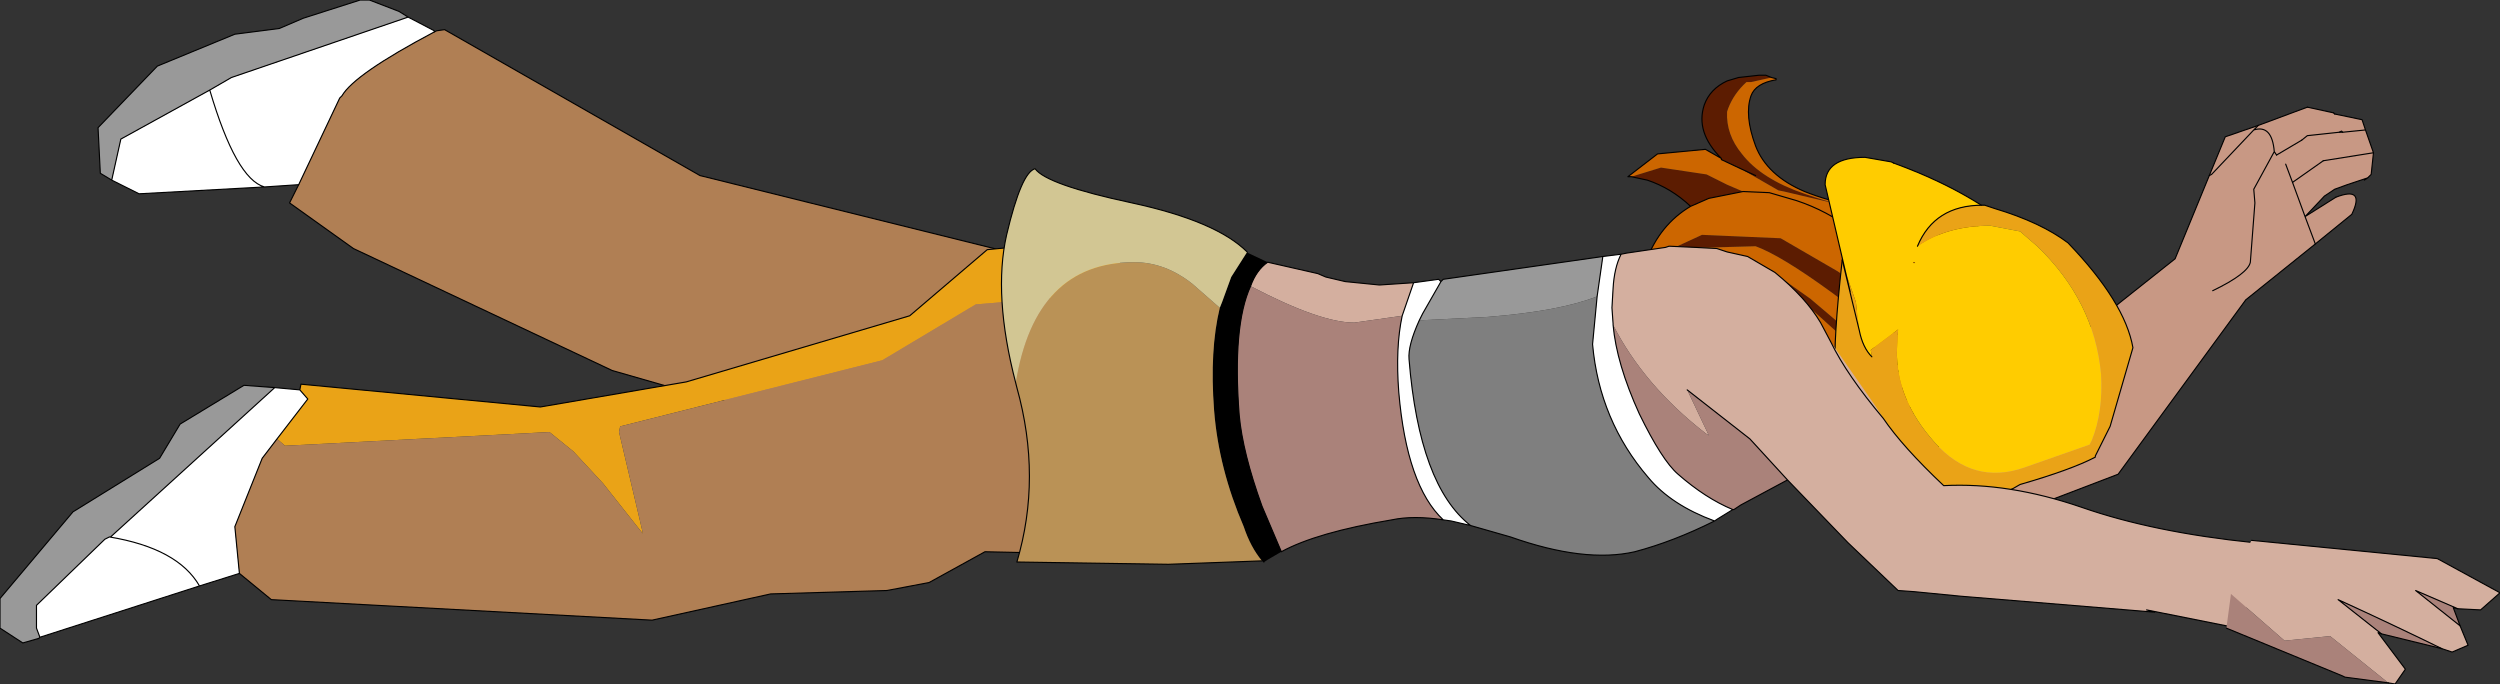<?xml version="1.0" encoding="UTF-8" standalone="no"?>
<svg xmlns:xlink="http://www.w3.org/1999/xlink" height="30.0px" width="109.65px" xmlns="http://www.w3.org/2000/svg">
  <rect width="100%" height="100%" fill="#333333" stroke="none"/>
  <g transform="matrix(1.0, 0.0, 0.0, 1.0, 47.35, 27.9)">
    <path d="M-28.3 -26.55 L-28.2 -26.55 -28.3 -26.5 -28.3 -26.55" fill="#666666" fill-rule="evenodd" stroke="none"/>
    <path d="M-34.25 -19.8 L-35.75 -19.7 -41.25 -19.4 -42.45 -20.0 -42.05 -21.8 -38.15 -23.95 -37.2 -24.5 -29.45 -27.15 -28.3 -26.55 -28.3 -26.5 Q-31.8 -24.65 -32.35 -23.7 L-32.45 -23.6 -34.25 -19.8 M-35.75 -19.7 Q-37.0 -20.05 -38.15 -23.95 -37.0 -20.05 -35.75 -19.7" fill="#ffffff" fill-rule="evenodd" stroke="none"/>
    <path d="M-42.45 -20.0 L-42.95 -20.3 -43.05 -22.3 -40.45 -25.0 -37.05 -26.4 -35.1 -26.65 -34.05 -27.1 -31.55 -27.9 -31.15 -27.9 -29.85 -27.4 -29.45 -27.15 -37.2 -24.5 -38.15 -23.95 -42.05 -21.8 -42.45 -20.0" fill="#999999" fill-rule="evenodd" stroke="none"/>
    <path d="M-28.2 -26.55 L-27.85 -26.6 -16.65 -20.2 -3.35 -16.9 -3.35 -14.5 -11.25 -9.8 -16.15 -10.4 -20.5 -11.65 -31.85 -17.0 -34.65 -19.0 -34.25 -19.8 -32.45 -23.6 -32.35 -23.7 Q-31.8 -24.65 -28.3 -26.5 L-28.2 -26.55" fill="#b07f54" fill-rule="evenodd" stroke="none"/>
    <path d="M-28.2 -26.55 L-27.85 -26.6 -16.65 -20.2 -3.35 -16.9 -3.35 -14.5 -11.25 -9.8 -16.15 -10.4 -20.5 -11.65 -31.85 -17.0 -34.65 -19.0 -34.25 -19.8 M-28.3 -26.5 L-28.2 -26.55" fill="none" stroke="#000000" stroke-linecap="round" stroke-linejoin="round" stroke-width="0.05"/>
    <path d="M-34.25 -19.8 L-35.75 -19.7 -41.25 -19.4 -42.45 -20.0 -42.95 -20.3 -43.05 -22.3 -40.45 -25.0 -37.05 -26.4 -35.1 -26.65 -34.05 -27.1 -31.55 -27.9 -31.15 -27.9 -29.85 -27.4 -29.45 -27.15 -28.3 -26.55 -28.3 -26.5 Q-31.8 -24.65 -32.35 -23.7 L-32.45 -23.6 -34.25 -19.8 M-42.45 -20.0 L-42.05 -21.8 -38.15 -23.95 -37.2 -24.5 -29.45 -27.15 M-38.15 -23.95 Q-37.0 -20.05 -35.75 -19.7" fill="none" stroke="#000000" stroke-linecap="round" stroke-linejoin="round" stroke-width="0.05"/>
    <path d="M55.1 -19.25 Q56.4 -19.75 55.8 -18.5 L54.2 -17.2 51.15 -14.75 45.55 -7.1 38.75 -4.5 37.15 -7.9 48.05 -16.55 49.55 -20.2 50.25 -21.9 51.7 -22.4 53.85 -23.2 55.0 -22.95 55.05 -22.9 56.25 -22.65 56.4 -22.2 56.75 -21.2 56.65 -20.25 56.35 -20.0 56.5 -20.1 55.6 -19.8 55.05 -19.6 54.6 -19.3 53.75 -18.4 55.1 -19.25 M53.6 -21.75 L53.85 -21.95 55.25 -22.1 55.4 -22.1 56.4 -22.2 55.4 -22.1 55.25 -22.1 53.85 -21.95 53.6 -21.75 52.5 -21.1 53.6 -21.75 M56.5 -20.1 L56.65 -20.25 56.5 -20.1 M49.7 -15.15 Q51.25 -15.9 51.35 -16.4 L51.55 -19.0 51.5 -19.6 52.4 -21.25 52.5 -21.1 52.4 -21.25 51.5 -19.6 51.55 -19.0 51.35 -16.4 Q51.25 -15.9 49.7 -15.15 M55.25 -22.1 L55.35 -22.15 55.4 -22.1 55.35 -22.15 55.25 -22.1 M51.7 -22.4 L51.5 -22.2 49.65 -20.25 49.55 -20.2 49.65 -20.25 51.5 -22.2 51.7 -22.4 M53.2 -19.9 L54.55 -20.85 53.2 -19.9 53.75 -18.4 54.2 -17.2 53.75 -18.4 53.2 -19.9 52.9 -20.7 53.2 -19.9 M54.55 -20.85 L56.75 -21.2 54.55 -20.85 M52.4 -21.25 Q52.3 -22.45 51.5 -22.2 52.3 -22.45 52.4 -21.25" fill="#c89884" fill-rule="evenodd" stroke="none"/>
    <path d="M55.1 -19.25 Q56.4 -19.75 55.8 -18.5 L54.2 -17.2 51.15 -14.75 45.55 -7.1 38.75 -4.5 37.15 -7.9 48.05 -16.55 49.55 -20.2 50.25 -21.9 51.7 -22.4 53.85 -23.2 M55.0 -22.95 L55.05 -22.9 M53.6 -21.75 L52.5 -21.1 M55.4 -22.1 L55.35 -22.15 55.25 -22.1 M54.55 -20.85 L53.2 -19.9" fill="none" stroke="#000000" stroke-linecap="round" stroke-linejoin="round" stroke-width="0.05"/>
    <path d="M53.85 -23.2 L55.0 -22.95 M55.05 -22.9 L56.25 -22.65 56.4 -22.2 56.75 -21.2 56.65 -20.25 56.5 -20.1 55.6 -19.8 55.05 -19.6 54.6 -19.3 53.75 -18.4 55.1 -19.25 M56.35 -20.0 L56.5 -20.1 M56.4 -22.2 L55.4 -22.1 55.25 -22.1 53.85 -21.95 53.6 -21.75 M52.5 -21.1 L52.4 -21.25 51.5 -19.6 51.55 -19.0 51.35 -16.4 Q51.25 -15.9 49.7 -15.15 M49.55 -20.2 L49.65 -20.25 51.5 -22.2 51.7 -22.4 M53.2 -19.9 L53.75 -18.4 54.2 -17.2 M53.2 -19.9 L52.9 -20.7 M51.5 -22.2 Q52.3 -22.45 52.4 -21.25 M56.75 -21.2 L54.55 -20.85" fill="none" stroke="#000000" stroke-linecap="round" stroke-linejoin="round" stroke-width="0.05"/>
    <path d="M-34.2 -10.8 L-34.15 -11.05 -23.65 -10.05 -17.25 -11.15 -7.45 -14.05 -4.05 -16.95 2.15 -17.55 1.4 -15.05 -4.55 -14.55 -8.65 -12.1 -20.15 -9.2 -20.2 -8.95 -19.15 -4.5 -19.2 -4.55 -20.9 -6.7 -22.2 -8.1 -23.25 -8.95 -34.85 -8.35 -35.2 -8.65 -33.85 -10.4 -34.2 -10.8" fill="#eaa317" fill-rule="evenodd" stroke="none"/>
    <path d="M-45.6 0.05 L-45.65 0.1 -46.35 0.3 -47.35 -0.35 -47.35 -1.65 -44.15 -5.45 -40.35 -7.8 -39.45 -9.3 -36.65 -11.0 -35.3 -10.9 -42.5 -4.35 -42.55 -4.35 -42.75 -4.25 -45.75 -1.35 -45.75 -0.35 -45.6 0.05" fill="#999999" fill-rule="evenodd" stroke="none"/>
    <path d="M-36.85 -2.75 L-38.6 -2.2 -45.6 0.05 -45.75 -0.35 -45.75 -1.35 -42.75 -4.25 -42.55 -4.35 -42.5 -4.35 -35.3 -10.9 -34.2 -10.8 -33.85 -10.4 -35.2 -8.65 -35.85 -7.8 -37.05 -4.8 -36.85 -2.75 M-38.6 -2.2 Q-39.55 -3.85 -42.55 -4.35 -39.55 -3.85 -38.6 -2.2" fill="#ffffff" fill-rule="evenodd" stroke="none"/>
    <path d="M1.4 -15.05 L1.25 -14.55 1.55 -11.25 2.55 -8.2 5.8 -3.9 5.25 -3.5 -4.15 -3.7 -6.6 -2.35 -8.45 -2.0 -13.55 -1.85 -18.75 -0.7 -35.45 -1.6 -36.85 -2.75 -37.05 -4.8 -35.85 -7.8 -35.2 -8.65 -34.85 -8.35 -23.25 -8.95 -22.2 -8.1 -20.9 -6.7 -19.2 -4.55 -19.15 -4.5 -20.2 -8.95 -20.15 -9.2 -8.65 -12.1 -4.55 -14.55 1.4 -15.05" fill="#b07f54" fill-rule="evenodd" stroke="none"/>
    <path d="M-34.2 -10.8 L-34.15 -11.05 -23.65 -10.05 -17.25 -11.15 -7.45 -14.05 -4.05 -16.95 2.15 -17.55 1.4 -15.05 1.25 -14.55 1.55 -11.25 2.55 -8.2 5.8 -3.9 5.25 -3.5 -4.15 -3.7 -6.6 -2.35 -8.45 -2.0 -13.55 -1.85 -18.75 -0.7 -35.45 -1.6 -36.85 -2.75 -38.6 -2.2 -45.6 0.05 -45.65 0.1 -46.35 0.3 -47.35 -0.35 -47.35 -1.65 -44.15 -5.45 -40.35 -7.8 -39.45 -9.3 -36.65 -11.0 -35.3 -10.9 -34.2 -10.8 -33.85 -10.4 -35.2 -8.65 -35.85 -7.8 -37.05 -4.8 -36.85 -2.75 M-45.6 0.05 L-45.75 -0.35 -45.75 -1.35 -42.75 -4.25 -42.55 -4.35 -42.5 -4.35 -35.3 -10.9 M-42.55 -4.35 Q-39.55 -3.85 -38.6 -2.2" fill="none" stroke="#000000" stroke-linecap="round" stroke-linejoin="round" stroke-width="0.05"/>
    <path d="M38.7 -18.8 L39.0 -18.85 39.4 -17.95 39.55 -17.6 37.75 -17.55 34.8 -18.05 37.0 -18.15 Q38.1 -18.4 38.7 -18.8 M39.8 -16.9 L40.0 -16.45 40.7 -15.3 41.15 -14.55 41.25 -14.4 41.35 -14.2 41.45 -14.05 42.35 -12.95 43.15 -12.4 Q42.6 -11.1 41.35 -10.4 L40.65 -10.25 Q38.2 -10.05 35.75 -10.9 L35.05 -11.2 37.2 -11.45 Q38.8 -11.9 39.95 -13.1 L39.2 -12.6 Q37.05 -11.4 35.25 -12.05 34.4 -12.35 33.35 -13.2 L33.2 -13.35 31.7 -14.7 31.6 -14.8 31.25 -15.05 Q30.15 -15.8 28.9 -15.4 L28.35 -16.5 28.25 -16.7 29.2 -16.45 29.7 -16.3 30.0 -16.25 32.05 -14.8 33.7 -13.4 Q34.1 -12.95 34.6 -12.75 L34.95 -12.65 35.25 -12.55 36.1 -12.45 Q36.8 -12.4 38.05 -12.95 L35.9 -13.2 Q35.15 -13.45 32.95 -15.1 30.75 -16.7 29.65 -17.1 L26.0 -17.0 27.3 -17.6 30.75 -17.45 33.25 -16.0 Q34.75 -14.9 35.25 -14.75 37.2 -14.05 38.95 -15.1 L38.75 -15.1 37.45 -15.35 Q36.2 -15.8 35.75 -16.25 L35.7 -16.3 33.95 -17.8 Q35.05 -17.25 35.9 -16.95 37.1 -16.5 38.4 -16.6 L39.8 -16.9 M28.15 -20.9 L28.15 -20.95 Q27.0 -22.1 27.4 -23.3 27.65 -24.0 28.4 -24.35 L28.9 -24.5 29.8 -24.6 30.1 -24.6 30.35 -24.5 29.45 -24.3 29.25 -24.3 Q28.7 -23.8 28.45 -23.15 L28.4 -23.0 Q28.35 -22.0 29.05 -21.15 29.9 -20.05 31.8 -19.4 32.65 -19.1 33.45 -18.9 L30.9 -19.5 30.65 -19.55 29.0 -20.5 28.15 -20.9 M24.2 -20.15 L25.5 -20.55 27.5 -20.25 28.4 -19.8 29.1 -19.5 27.6 -19.2 26.8 -18.85 Q25.95 -19.65 24.9 -20.0 L24.2 -20.15 M29.65 -20.2 L29.0 -20.5 29.65 -20.2 M39.45 -9.7 L37.55 -9.6 35.4 -10.0 33.05 -11.6 30.65 -13.15 28.75 -13.3 28.2 -12.85 28.2 -12.75 28.05 -12.9 28.1 -13.4 Q28.3 -13.9 28.9 -14.05 29.55 -14.25 30.25 -14.05 L31.7 -13.25 33.2 -12.1 36.25 -10.1 39.45 -9.7 M31.7 -14.65 L31.25 -15.05 31.7 -14.65 M34.6 -12.75 Q33.75 -12.95 33.2 -13.35 33.75 -12.95 34.6 -12.75 M29.7 -16.3 L30.2 -16.0 30.7 -15.55 30.2 -16.0 29.7 -16.3 M30.7 -15.55 L31.25 -15.05 30.7 -15.55" fill="#5c1c01" fill-rule="evenodd" stroke="none"/>
    <path d="M30.35 -24.5 L30.55 -24.45 30.55 -24.4 Q29.65 -24.25 29.45 -23.7 29.15 -22.85 29.65 -21.5 30.15 -20.2 31.8 -19.5 32.8 -19.1 34.05 -18.85 L34.9 -18.75 35.0 -18.75 35.9 -18.7 38.7 -18.8 Q38.1 -18.4 37.0 -18.15 L34.8 -18.05 37.75 -17.55 39.55 -17.6 39.8 -16.9 38.4 -16.6 Q37.1 -16.5 35.9 -16.95 35.05 -17.25 33.95 -17.8 L33.9 -17.8 Q32.8 -18.65 31.45 -19.1 L30.25 -19.45 29.1 -19.5 30.25 -19.45 31.45 -19.1 Q32.8 -18.65 33.9 -17.8 L33.95 -17.8 35.7 -16.3 35.75 -16.25 Q36.2 -15.8 37.45 -15.35 L38.75 -15.1 38.95 -15.1 Q37.2 -14.05 35.25 -14.75 34.75 -14.9 33.25 -16.0 L30.75 -17.45 27.3 -17.6 26.0 -17.0 29.65 -17.1 Q30.75 -16.7 32.95 -15.1 35.15 -13.45 35.9 -13.2 L38.05 -12.95 Q36.8 -12.4 36.1 -12.45 L35.25 -12.55 34.95 -12.65 34.6 -12.75 Q34.1 -12.95 33.7 -13.4 L32.05 -14.8 30.0 -16.25 29.7 -16.3 29.2 -16.45 28.25 -16.7 26.5 -16.8 25.6 -16.55 24.65 -15.9 24.85 -16.45 Q25.45 -18.05 26.8 -18.85 L27.6 -19.2 29.1 -19.5 28.4 -19.8 27.5 -20.25 25.5 -20.55 24.2 -20.15 24.05 -20.15 25.35 -21.15 27.45 -21.35 28.15 -20.95 28.15 -20.9 29.0 -20.5 30.65 -19.55 30.9 -19.5 33.45 -18.9 Q32.65 -19.1 31.8 -19.4 29.9 -20.05 29.05 -21.15 28.35 -22.0 28.4 -23.0 L28.45 -23.15 Q28.7 -23.8 29.25 -24.3 L29.45 -24.3 30.35 -24.5 M41.35 -10.4 Q40.7 -10.0 39.85 -9.8 L39.45 -9.7 36.25 -10.1 33.2 -12.1 31.7 -13.25 30.25 -14.05 Q29.55 -14.25 28.9 -14.05 28.3 -13.9 28.1 -13.4 L28.05 -12.9 Q27.55 -13.55 27.85 -14.35 28.1 -15.1 28.9 -15.4 30.15 -15.8 31.25 -15.05 L31.7 -14.65 31.25 -15.05 31.6 -14.8 31.7 -14.7 33.2 -13.35 33.35 -13.2 Q34.4 -12.35 35.25 -12.05 37.05 -11.4 39.2 -12.6 L39.95 -13.1 Q38.8 -11.9 37.2 -11.45 L35.05 -11.2 35.75 -10.9 Q38.2 -10.05 40.65 -10.25 L41.35 -10.4 M31.7 -14.65 L31.7 -14.7 31.7 -14.65" fill="#cc6600" fill-rule="evenodd" stroke="none"/>
    <path d="M30.35 -24.5 L30.55 -24.45 30.55 -24.4 Q29.65 -24.25 29.45 -23.7 29.15 -22.85 29.65 -21.5 30.15 -20.2 31.8 -19.5 32.8 -19.1 34.05 -18.85 L34.9 -18.75 M35.0 -18.75 L35.9 -18.7 38.7 -18.8 39.0 -18.85 39.4 -17.95 39.55 -17.6 39.8 -16.9 40.0 -16.45 40.7 -15.3 41.15 -14.55 41.25 -14.4 41.35 -14.2 41.45 -14.05 42.35 -12.95 43.15 -12.4 43.25 -12.7 M28.15 -20.9 L28.15 -20.95 Q27.0 -22.1 27.4 -23.3 27.65 -24.0 28.4 -24.35 L28.9 -24.5 29.8 -24.6 30.1 -24.6 30.35 -24.5 M29.0 -20.5 L28.15 -20.9 28.15 -20.95 27.45 -21.35 25.35 -21.15 24.05 -20.15 24.2 -20.15 24.9 -20.0 Q25.95 -19.65 26.8 -18.85 L27.6 -19.2 29.1 -19.5 30.25 -19.45 31.45 -19.1 Q32.8 -18.65 33.9 -17.8 L33.95 -17.8 35.7 -16.3 35.75 -16.25 M29.0 -20.5 L29.65 -20.2 M43.15 -12.4 L43.25 -12.35 M43.15 -12.4 Q42.6 -11.1 41.35 -10.4 40.7 -10.0 39.85 -9.8 L39.45 -9.7 37.55 -9.6 35.4 -10.0 33.05 -11.6 30.65 -13.15 28.75 -13.3 28.2 -12.85 28.2 -12.75 28.05 -12.9 Q27.55 -13.55 27.85 -14.35 28.1 -15.1 28.9 -15.4 L28.35 -16.5 28.25 -16.7 26.5 -16.8 25.6 -16.55 24.65 -15.9 24.85 -16.45 Q25.45 -18.05 26.8 -18.85 M31.7 -14.7 L31.7 -14.65 31.25 -15.05 Q30.15 -15.8 28.9 -15.4 M33.2 -13.35 Q33.75 -12.95 34.6 -12.75 M30.7 -15.55 L30.2 -16.0 29.7 -16.3 29.2 -16.45 28.25 -16.7 M31.7 -14.65 L31.25 -15.05 M31.6 -14.8 L31.7 -14.7" fill="none" stroke="#000000" stroke-linecap="round" stroke-linejoin="round" stroke-width="0.05"/>
    <path d="M31.25 -15.05 L30.7 -15.55 M31.25 -15.05 L31.6 -14.8" fill="none" stroke="#000000" stroke-linecap="round" stroke-linejoin="round" stroke-width="0.05"/>
    <path d="M41.85 -11.2 L41.95 -11.2 42.0 -11.2 41.85 -11.2 M36.4 -11.55 L37.95 -11.3 39.55 -11.05 41.35 -11.1 40.7 -10.95 39.7 -10.7 38.7 -10.6 37.7 -10.6 35.85 -10.95 33.85 -11.45 32.85 -11.75 31.85 -11.8 31.25 -11.75 31.95 -12.05 34.85 -11.8 36.4 -11.55 M30.2 -10.35 L30.95 -11.1 31.85 -11.45 32.8 -11.4 34.7 -10.8 Q36.45 -10.2 38.0 -10.05 L40.35 -10.2 41.55 -10.55 42.2 -10.75 42.4 -10.85 Q43.05 -11.05 43.55 -11.45 42.65 -10.55 41.4 -10.35 L38.35 -9.9 36.25 -10.05 34.7 -10.4 33.75 -10.5 33.7 -10.55 32.05 -10.6 Q30.75 -10.4 30.4 -9.45 L30.45 -8.55 30.5 -8.55 30.55 -8.0 30.55 -7.9 30.05 -8.55 Q29.75 -9.25 30.0 -10.0 L30.2 -10.35" fill="#cc6600" fill-rule="evenodd" stroke="none"/>
    <path d="M41.85 -11.2 L42.0 -11.2 41.95 -11.2 41.85 -11.2 M42.9 -12.65 L42.95 -12.6 43.75 -12.45 44.15 -12.2 44.05 -12.0 43.55 -11.45 Q43.05 -11.05 42.4 -10.85 L42.2 -10.75 41.55 -10.55 40.35 -10.2 38.0 -10.05 Q36.45 -10.2 34.7 -10.8 L32.8 -11.4 31.85 -11.45 30.95 -11.1 30.2 -10.35 31.0 -11.5 31.25 -11.75 31.85 -11.8 32.85 -11.75 33.85 -11.45 35.85 -10.95 37.7 -10.6 38.7 -10.6 39.7 -10.7 40.7 -10.95 41.35 -11.1 39.55 -11.05 37.95 -11.3 36.4 -11.55 38.6 -11.4 Q40.9 -11.4 42.9 -12.65 M33.7 -10.55 L33.0 -10.55 Q31.15 -10.5 30.55 -8.8 L30.5 -8.55 30.45 -8.55 30.4 -9.45 Q30.75 -10.4 32.05 -10.6 L33.7 -10.55" fill="#5c1c01" fill-rule="evenodd" stroke="none"/>
    <path d="M42.9 -12.65 L42.95 -12.6 43.75 -12.45 44.15 -12.2 44.15 -12.3 M42.75 -12.7 L42.8 -12.65 42.9 -12.65 Q40.9 -11.4 38.6 -11.4 L36.4 -11.55 34.85 -11.8 31.95 -12.05 31.25 -11.75 31.0 -11.5 30.2 -10.35 30.0 -10.0 Q29.75 -9.25 30.05 -8.55 L30.55 -7.9 30.55 -8.0 30.5 -8.55 30.55 -8.8 Q31.15 -10.5 33.0 -10.55 L33.7 -10.55 33.75 -10.5 34.7 -10.4 36.25 -10.05 38.35 -9.9 41.4 -10.35 Q42.65 -10.55 43.55 -11.45 L44.05 -12.0 44.15 -12.2 44.2 -12.15" fill="none" stroke="#000000" stroke-linecap="round" stroke-linejoin="round" stroke-width="0.05"/>
    <path d="M33.45 -16.5 L33.8 -15.1 33.6 -15.95 34.05 -14.65 34.1 -14.2 34.2 -13.4 33.45 -16.5 34.2 -13.4 Q34.35 -12.65 34.75 -12.25 L34.7 -12.55 35.9 -13.45 35.85 -12.55 Q35.8 -10.4 37.5 -8.5 39.2 -6.6 41.45 -7.4 L44.3 -8.4 44.4 -8.6 Q44.9 -9.85 44.8 -11.5 44.5 -14.7 42.0 -17.1 L41.25 -17.75 39.95 -18.0 Q38.05 -18.0 36.75 -17.1 37.5 -18.9 39.6 -18.9 L39.55 -18.9 39.7 -18.9 40.15 -18.75 Q42.15 -18.15 43.35 -17.25 45.85 -14.65 46.2 -12.65 L45.2 -9.2 44.55 -7.9 44.55 -7.85 Q43.5 -7.3 41.25 -6.65 L40.9 -6.45 40.65 -6.35 39.7 -6.2 Q38.05 -6.05 35.9 -7.5 34.15 -8.7 33.5 -10.15 33.2 -10.85 33.15 -11.6 33.05 -12.9 33.45 -16.5 M39.6 -18.9 L39.7 -18.9 39.6 -18.9 M36.6 -16.35 L36.55 -16.4 36.6 -16.35" fill="#eaa317" fill-rule="evenodd" stroke="none"/>
    <path d="M34.2 -13.4 L34.1 -14.2 34.05 -14.65 33.6 -15.95 32.7 -19.8 Q32.7 -21.0 34.45 -21.0 L35.6 -20.8 35.7 -20.75 Q37.9 -19.95 39.55 -18.9 L39.6 -18.9 Q37.5 -18.9 36.75 -17.1 38.05 -18.0 39.95 -18.0 L41.25 -17.75 42.0 -17.1 Q44.5 -14.7 44.8 -11.5 44.9 -9.85 44.4 -8.6 L44.3 -8.4 41.45 -7.4 Q39.2 -6.6 37.5 -8.5 35.8 -10.4 35.85 -12.55 L35.9 -13.45 34.7 -12.55 34.75 -12.25 Q34.35 -12.65 34.2 -13.4 M36.6 -16.35 L36.65 -16.4 36.6 -16.4 36.55 -16.4 36.6 -16.35" fill="#ffcc00" fill-rule="evenodd" stroke="none"/>
    <path d="M40.9 -6.45 L40.65 -6.35 39.7 -6.2 Q38.05 -6.05 35.9 -7.5 34.15 -8.7 33.5 -10.15 33.2 -10.85 33.15 -11.6 33.05 -12.9 33.45 -16.5" fill="none" stroke="#000000" stroke-linecap="round" stroke-linejoin="round" stroke-width="0.05"/>
    <path d="M35.7 -20.75 Q37.9 -19.95 39.55 -18.9" fill="none" stroke="#000000" stroke-linecap="round" stroke-linejoin="round" stroke-width="0.05"/>
    <path d="M33.6 -15.95 L33.8 -15.1 33.45 -16.5 34.2 -13.4 Q34.35 -12.65 34.75 -12.25 M33.6 -15.95 L32.7 -19.8 Q32.7 -21.0 34.45 -21.0 L35.6 -20.8 35.7 -20.75 M39.55 -18.9 L39.7 -18.9 40.15 -18.75 Q42.15 -18.15 43.35 -17.25 45.85 -14.65 46.2 -12.65 L45.2 -9.2 44.55 -7.9 44.55 -7.85 Q43.5 -7.3 41.25 -6.65 L40.9 -6.45 M39.7 -18.9 L39.6 -18.9 Q37.5 -18.9 36.75 -17.1" fill="none" stroke="#000000" stroke-linecap="round" stroke-linejoin="round" stroke-width="0.05"/>
    <path d="M8.25 -16.4 L10.45 -15.9 10.8 -15.75 11.65 -15.55 13.15 -15.4 14.65 -15.5 14.15 -14.05 12.05 -13.75 Q10.55 -13.75 7.5 -15.35 7.75 -16.05 8.25 -16.4 M23.75 -16.75 L24.0 -16.8 25.7 -17.05 25.85 -17.1 25.9 -17.1 27.0 -17.05 27.95 -17.0 28.4 -16.85 29.3 -16.65 30.5 -15.95 Q31.85 -14.85 32.5 -13.75 L32.95 -12.9 34.9 -10.1 35.25 -9.55 Q36.1 -8.3 37.9 -6.6 40.75 -6.75 43.95 -5.65 47.1 -4.55 51.5 -4.1 L51.5 -2.55 51.0 -0.55 50.55 -0.55 50.55 -0.4 46.8 -1.15 47.15 -1.05 38.65 -1.75 36.6 -1.95 35.9 -2.0 33.7 -4.1 31.05 -6.85 29.4 -8.65 26.65 -10.8 27.6 -8.8 27.45 -8.9 Q24.75 -11.0 23.4 -13.65 L23.4 -13.7 23.35 -14.4 23.4 -15.25 Q23.45 -16.15 23.75 -16.75 M32.95 -12.9 Q33.65 -11.45 35.25 -9.55 33.65 -11.45 32.95 -12.9" fill="#d4af9f" fill-rule="evenodd" stroke="none"/>
    <path d="M31.05 -6.85 L29.0 -5.75 28.7 -5.55 28.65 -5.55 Q27.45 -6.05 26.25 -7.1 25.55 -7.7 24.55 -9.75 23.55 -11.95 23.4 -13.65 24.75 -11.0 27.45 -8.9 L27.6 -8.8 26.65 -10.8 29.4 -8.65 31.05 -6.85 M15.95 -5.1 Q14.65 -5.3 13.7 -5.1 10.4 -4.55 8.85 -3.7 L8.0 -5.7 Q7.15 -8.05 7.0 -9.7 6.7 -13.6 7.5 -15.35 10.55 -13.75 12.05 -13.75 L14.15 -14.05 Q13.85 -12.65 14.0 -10.7 14.35 -6.6 15.95 -5.1" fill="#aa827a" fill-rule="evenodd" stroke="none"/>
    <path d="M15.85 -15.55 L15.95 -15.65 22.95 -16.65 22.7 -14.9 Q21.05 -14.25 17.9 -14.0 L14.9 -13.85 15.05 -14.15 15.85 -15.55" fill="#999999" fill-rule="evenodd" stroke="none"/>
    <path d="M27.85 -5.05 Q26.05 -4.15 24.35 -3.7 22.15 -3.2 18.9 -4.35 L17.15 -4.85 Q14.9 -6.6 14.45 -12.15 14.4 -12.75 14.9 -13.85 L17.9 -14.0 Q21.05 -14.25 22.7 -14.9 L22.5 -12.8 Q22.8 -9.45 24.95 -6.95 25.95 -5.75 27.85 -5.05" fill="#7f7f7f" fill-rule="evenodd" stroke="none"/>
    <path d="M14.65 -15.5 L15.75 -15.65 15.85 -15.55 15.05 -14.15 14.9 -13.85 Q14.4 -12.75 14.45 -12.15 14.9 -6.6 17.15 -4.85 L16.3 -5.05 15.95 -5.1 Q14.35 -6.6 14.0 -10.7 13.85 -12.65 14.15 -14.05 L14.65 -15.5 M22.95 -16.65 L23.75 -16.75 Q23.45 -16.15 23.4 -15.25 L23.35 -14.4 23.4 -13.7 23.4 -13.65 Q23.55 -11.95 24.55 -9.75 25.55 -7.7 26.25 -7.1 27.45 -6.05 28.65 -5.55 L28.0 -5.15 27.85 -5.05 Q25.95 -5.75 24.95 -6.95 22.8 -9.45 22.5 -12.8 L22.7 -14.9 22.95 -16.65" fill="#ffffff" fill-rule="evenodd" stroke="none"/>
    <path d="M8.85 -3.7 L8.25 -3.35 8.1 -3.25 8.1 -3.2 8.0 -3.3 Q7.5 -3.9 7.2 -4.8 6.1 -7.35 5.9 -9.9 5.7 -12.55 6.15 -14.4 L6.25 -14.65 6.65 -15.75 7.35 -16.85 7.4 -16.8 8.25 -16.4 Q7.75 -16.05 7.5 -15.35 6.7 -13.6 7.0 -9.7 7.15 -8.05 8.0 -5.7 L8.85 -3.7" fill="#000000" fill-rule="evenodd" stroke="none"/>
    <path d="M8.0 -3.3 L3.9 -3.15 -2.75 -3.25 Q-1.65 -6.95 -2.75 -10.9 L-2.8 -11.1 Q-1.95 -16.4 2.4 -16.4 3.75 -16.4 4.95 -15.45 L6.15 -14.4 Q5.7 -12.55 5.9 -9.9 6.1 -7.35 7.2 -4.8 7.5 -3.9 8.0 -3.3" fill="#ba9256" fill-rule="evenodd" stroke="none"/>
    <path d="M-2.8 -11.1 Q-3.8 -14.95 -3.2 -17.6 -2.55 -20.35 -1.95 -20.5 -1.45 -19.8 2.3 -19.0 6.0 -18.2 7.35 -16.85 L6.65 -15.75 6.25 -14.65 6.15 -14.4 4.95 -15.45 Q3.75 -16.4 2.4 -16.4 -1.95 -16.4 -2.8 -11.1" fill="#d2c693" fill-rule="evenodd" stroke="none"/>
    <path d="M8.25 -16.4 L10.45 -15.9 10.8 -15.75 11.65 -15.55 13.15 -15.4 14.65 -15.5 15.75 -15.65 15.85 -15.55 15.95 -15.65 22.95 -16.65 23.75 -16.75 24.0 -16.8 25.7 -17.05 25.85 -17.1 25.9 -17.1 27.0 -17.05 27.95 -17.0 28.4 -16.85 29.3 -16.65 30.5 -15.95 Q31.85 -14.85 32.5 -13.75 L32.95 -12.9 Q33.65 -11.45 35.25 -9.55 36.1 -8.3 37.9 -6.6 40.75 -6.75 43.95 -5.65 47.1 -4.55 51.5 -4.1 M50.55 -0.4 L46.8 -1.15 47.15 -1.05 38.65 -1.75 36.6 -1.95 35.9 -2.0 33.7 -4.1 31.05 -6.85 29.0 -5.75 28.7 -5.55 28.65 -5.55 28.0 -5.15 27.85 -5.05 Q26.05 -4.15 24.35 -3.7 22.15 -3.2 18.9 -4.35 L17.15 -4.85 16.3 -5.05 15.95 -5.1 Q14.65 -5.3 13.7 -5.1 10.4 -4.55 8.85 -3.7 L8.0 -5.7 Q7.15 -8.05 7.0 -9.7 6.7 -13.6 7.5 -15.35 7.75 -16.05 8.25 -16.4 M8.0 -3.3 L3.9 -3.15 -2.75 -3.25 Q-1.65 -6.95 -2.75 -10.9 L-2.8 -11.1 Q-3.8 -14.95 -3.2 -17.6 -2.55 -20.35 -1.95 -20.5 -1.45 -19.8 2.3 -19.0 6.0 -18.2 7.35 -16.85 M14.15 -14.05 L14.65 -15.5 M15.85 -15.55 L15.05 -14.15 14.9 -13.85 Q14.4 -12.75 14.45 -12.15 14.9 -6.6 17.15 -4.85 M22.7 -14.9 L22.95 -16.65 M14.15 -14.05 Q13.85 -12.65 14.0 -10.7 14.35 -6.6 15.95 -5.1 M23.75 -16.75 Q23.45 -16.15 23.4 -15.25 L23.35 -14.4 23.4 -13.7 23.4 -13.65 Q23.55 -11.95 24.55 -9.75 25.55 -7.7 26.25 -7.1 27.45 -6.05 28.65 -5.55 M26.65 -10.8 L29.4 -8.65 31.05 -6.85 M27.85 -5.05 Q25.95 -5.75 24.95 -6.95 22.8 -9.45 22.5 -12.8 L22.7 -14.9" fill="none" stroke="#000000" stroke-linecap="round" stroke-linejoin="round" stroke-width="0.05"/>
    <path d="M51.4 -4.2 L59.55 -3.4 62.3 -1.9 61.45 -1.15 60.45 -1.2 58.6 -2.0 60.55 -0.45 60.9 0.4 60.2 0.7 59.75 0.55 Q57.5 -0.55 55.2 -1.6 L57.1 -0.1 56.95 -0.15 58.15 1.45 57.7 2.1 57.4 2.05 54.85 0.0 52.85 0.2 50.5 -1.85 50.6 -2.65 51.4 -4.2" fill="#d4af9f" fill-rule="evenodd" stroke="none"/>
    <path d="M50.5 -1.85 L52.85 0.2 54.85 0.0 57.4 2.05 55.5 1.8 55.4 1.75 50.3 -0.35 50.5 -1.85 M57.1 -0.1 L55.2 -1.6 Q57.5 -0.55 59.75 0.55 L57.1 -0.1 M60.55 -0.45 L58.6 -2.0 60.45 -1.2 60.25 -1.25 60.55 -0.45" fill="#aa827a" fill-rule="evenodd" stroke="none"/>
    <path d="M60.45 -1.2 L61.45 -1.15 62.3 -1.9 59.55 -3.4 51.4 -4.2 M57.4 2.05 L57.7 2.1 58.15 1.45 56.95 -0.15 57.1 -0.1 55.2 -1.6 Q57.5 -0.55 59.75 0.55 L60.2 0.7 60.9 0.4 60.55 -0.45" fill="none" stroke="#000000" stroke-linecap="round" stroke-linejoin="round" stroke-width="0.05"/>
    <path d="M60.55 -0.45 L58.6 -2.0 60.45 -1.2 60.25 -1.25 60.55 -0.45 M57.1 -0.1 L59.75 0.55 M50.3 -0.35 L55.4 1.75 55.5 1.8 57.4 2.05" fill="none" stroke="#000000" stroke-linecap="round" stroke-linejoin="round" stroke-width="0.05"/>
  </g>
</svg>
